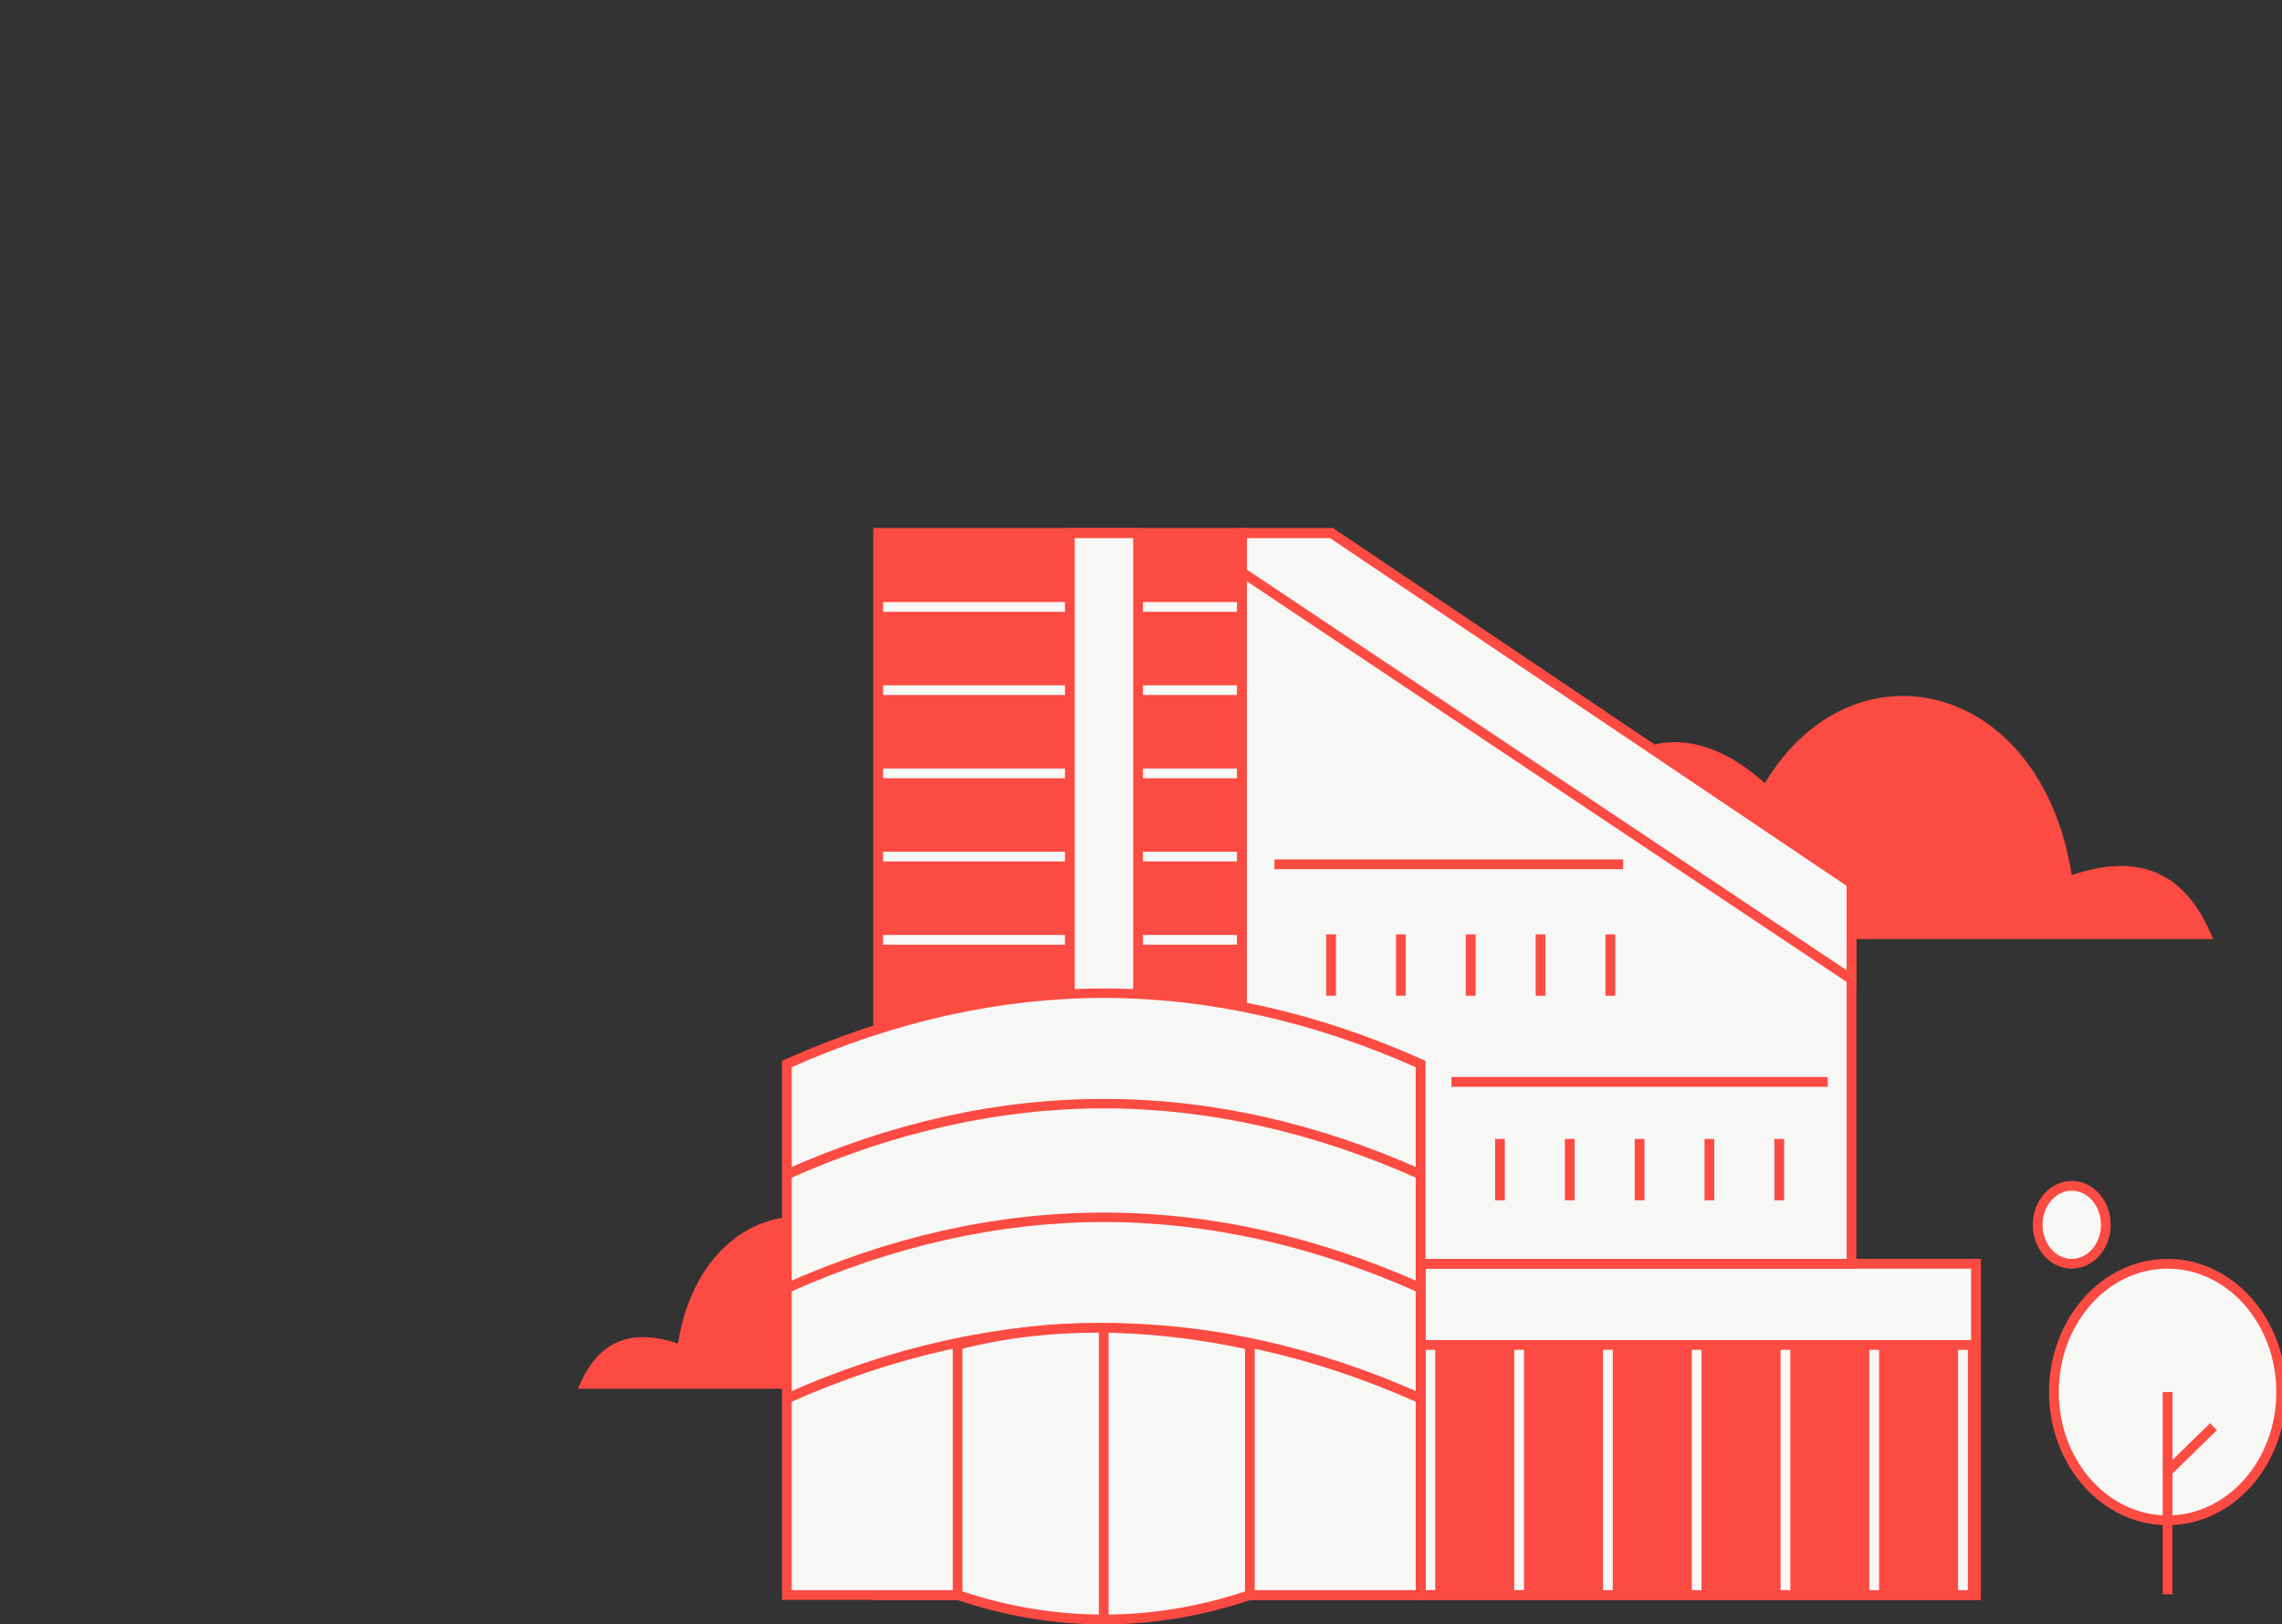 <?xml version="1.0" encoding="UTF-8"?>
<svg xmlns="http://www.w3.org/2000/svg" width="229" height="163" viewBox="0 0 229 163" fill="none">
  <rect x="0" y="0" width="229" height="163" fill="#333333" stroke="none"/>
  <g clip-path="url(#a)">
    <path d="M217.515 152.553c6.3 0 11.407-5.763 11.407-12.872s-5.107-12.871-11.407-12.871c-6.299 0-11.406 5.762-11.406 12.871 0 7.109 5.107 12.872 11.406 12.872Z" fill="#F7F7F5"></path>
    <path d="M217.516 153.042c-6.561 0-11.896-5.993-11.896-13.361s5.335-13.361 11.896-13.361c6.56 0 11.895 5.993 11.895 13.361s-5.335 13.361-11.895 13.361Zm0-25.744c-6.02 0-10.918 5.556-10.918 12.383 0 6.827 4.898 12.383 10.918 12.383 6.019 0 10.917-5.556 10.917-12.383 0-6.827-4.898-12.383-10.917-12.383Z" fill="#FC4B42"></path>
    <path d="M218.005 139.681h-.978v20.291h.978v-20.291Z" fill="#FC4B42"></path>
    <path d="m221.782 142.81-4.562 4.453.683.699 4.562-4.452-.683-.7Z" fill="#FC4B42"></path>
    <path d="M207.901 126.81c1.89 0 3.422-1.751 3.422-3.91 0-2.16-1.532-3.911-3.422-3.911-1.89 0-3.422 1.751-3.422 3.911 0 2.159 1.532 3.91 3.422 3.91Z" fill="#F7F7F5"></path>
    <path d="M207.901 127.298c-2.157 0-3.911-1.974-3.911-4.399 0-2.424 1.754-4.399 3.911-4.399 2.158 0 3.911 1.975 3.911 4.399 0 2.425-1.753 4.399-3.911 4.399Zm0-7.82c-1.616 0-2.933 1.534-2.933 3.421 0 1.887 1.317 3.422 2.933 3.422 1.617 0 2.933-1.535 2.933-3.422 0-1.887-1.316-3.421-2.933-3.421ZM160.809 94.223h61.269c-2.884-7.222-7.913-8.519-14.177-6.413-3.096-19.657-21.998-23.893-30.797-9.23-13.036-11.73-23.791 4.237-16.295 15.643ZM101.387 139.356H58c2.04-5.113 5.605-6.032 10.038-4.543 2.193-13.918 15.578-16.919 21.81-6.534 9.232-8.306 16.845 3.002 11.539 11.077Z" fill="#FC4B42"></path>
    <path d="M124.633 53.488h-36.5v106.559h36.5V53.488Z" fill="#FC4B42"></path>
    <path d="M125.122 160.536H87.644V53h37.478v107.536Zm-36.5-.977h35.523V53.978H88.621v105.581Z" fill="#FC4B42"></path>
    <path d="M124.562 68.762H88.214v.977h36.348v-.977ZM124.799 60.413H88.452v.978h36.347v-.978ZM124.799 77.113H88.452v.978h36.347v-.978ZM124.799 85.462H88.452v.977h36.347v-.977ZM124.799 93.814H88.452v.978h36.347v-.978ZM124.799 113.855H88.452v.978h36.347v-.978ZM124.799 107.175H88.452v.977h36.347v-.977Z" fill="#F7F7F5"></path>
    <path d="M114.205 53.488h-6.844v53.443h6.844V53.488Z" fill="#F7F7F5"></path>
    <path d="M114.694 107.42h-7.822V53h7.822v54.42Zm-6.844-.978h5.866V53.978h-5.866v52.464Z" fill="#FC4B42"></path>
    <path d="M125.122 160.536H87.644V53h37.478v107.536Zm-36.5-.977h35.523V53.978H88.621v105.581ZM198.288 126.81h-55.729v33.238h55.729V126.81Z" fill="#FC4B42"></path>
    <path d="M198.776 160.536h-56.707V126.32h56.707v34.216Zm-55.729-.977h54.751v-32.261h-54.751v32.261Z" fill="#FC4B42"></path>
    <path d="M188.566 134.956h-.978v25.092h.978v-25.092ZM197.472 135.119h-.977v25.092h.977v-25.092ZM179.659 135.119h-.978v25.092h.978v-25.092ZM170.748 135.119h-.977v25.092h.977v-25.092ZM161.841 135.119h-.977v25.092h.977v-25.092ZM144.025 135.119h-.978v25.092h.978v-25.092ZM152.935 135.119h-.978v25.092h.978v-25.092Z" fill="#F7F7F5"></path>
    <path d="M198.776 160.536h-56.707V126.32h56.707v34.216Zm-55.729-.977h54.751v-32.261h-54.751v32.261Z" fill="#FC4B42"></path>
    <path d="M198.288 126.81h-55.729v8.146h55.729v-8.146Z" fill="#F7F7F5"></path>
    <path d="M198.776 135.445h-56.707v-9.125h56.707v9.125Zm-55.729-.978h54.751v-7.169h-54.751v7.169Z" fill="#FC4B42"></path>
    <path d="M185.795 126.809V88.604l-52.173-35.116h-8.989v106.559h17.925v-33.238h43.237Z" fill="#F7F7F5"></path>
    <path d="M143.047 160.536h-18.902V53h9.623l.124.085 52.392 35.262v38.951h-43.237v33.238Zm-17.925-.977h16.947V126.32h43.238V88.865l-51.835-34.887h-8.35v105.581Z" fill="#FC4B42"></path>
    <path d="m186.284 99.182-62.139-41.506V53h9.623l.124.085 52.392 35.262v10.835Zm-61.162-42.027 60.185 40.199v-8.486l-51.835-34.887h-8.35v3.177-.003ZM162.881 86.238h-34.988v.978h34.988v-.978ZM183.413 108.072h-37.759v.978h37.759v-.978Z" fill="#FC4B42"></path>
    <path d="M142.558 106.768v53.28H78.962v-53.28c21.2-9.496 42.4-9.496 63.596 0Z" fill="#F7F7F5"></path>
    <path d="M143.047 160.537H78.473v-54.085l.29-.13c21.233-9.509 42.765-9.509 63.997 0l.29.13v54.085h-.003Zm-63.596-.978h62.619v-52.474c-10.393-4.611-20.927-6.951-31.31-6.951s-20.916 2.336-31.31 6.951v52.474Z" fill="#FC4B42"></path>
    <path d="M142.36 118.294c-10.488-4.696-21.118-7.078-31.599-7.078-10.481 0-21.112 2.382-31.6 7.078l-.4-.893c21.232-9.509 42.764-9.509 63.997 0l-.401.893h.003ZM142.36 129.699c-10.488-4.695-21.118-7.078-31.599-7.078-10.481 0-21.112 2.383-31.6 7.078l-.4-.893c21.232-9.508 42.764-9.508 63.997 0l-.401.893h.003ZM142.36 140.779c-10.488-4.695-21.118-7.077-31.599-7.077-10.481 0-21.112 2.382-31.6 7.077l-.4-.892c21.232-9.509 42.764-9.509 63.997 0l-.401.892h.003Z" fill="#FC4B42"></path>
    <path d="M125.425 134.955c-10.272-2.212-20.088-2.398-29.33 0v25.092c9.776 3.298 19.553 3.298 29.33 0v-25.092Z" fill="#F7F7F5"></path>
    <path d="M110.76 162.997c-4.954 0-9.904-.828-14.822-2.487l-.332-.11v-25.822l.364-.095c8.907-2.31 18.851-2.31 29.556-.003l.385.085v25.838l-.332.111c-4.918 1.658-9.869 2.486-14.822 2.486l.003-.003Zm-14.177-3.305c9.409 3.099 18.945 3.099 28.354 0v-24.345c-10.263-2.161-19.799-2.167-28.354-.017V159.692Z" fill="#FC4B42"></path>
    <path d="M111.249 133.691h-.978v28.83h.978v-28.83ZM151.009 114.286h-.978v6.156h.978v-6.156ZM158.016 114.286h-.978v6.156h.978v-6.156ZM165.023 114.286h-.978v6.156h.978v-6.156ZM172.029 114.286h-.977v6.156h.977v-6.156ZM179.037 114.286h-.978v6.156h.978v-6.156ZM134.062 93.757h-.978v6.155h.978v-6.155ZM141.069 93.757h-.978v6.155h.978v-6.155ZM148.076 93.757h-.978v6.155h.978v-6.155ZM155.083 93.757h-.978v6.155h.978v-6.155ZM162.09 93.757h-.978v6.155h.978v-6.155Z" fill="#FC4B42"></path>
  </g>
  <defs>
    <clipPath id="a">
      <path fill="#fff" d="M0 0h229v163H0z"></path>
    </clipPath>
  </defs>
</svg>
